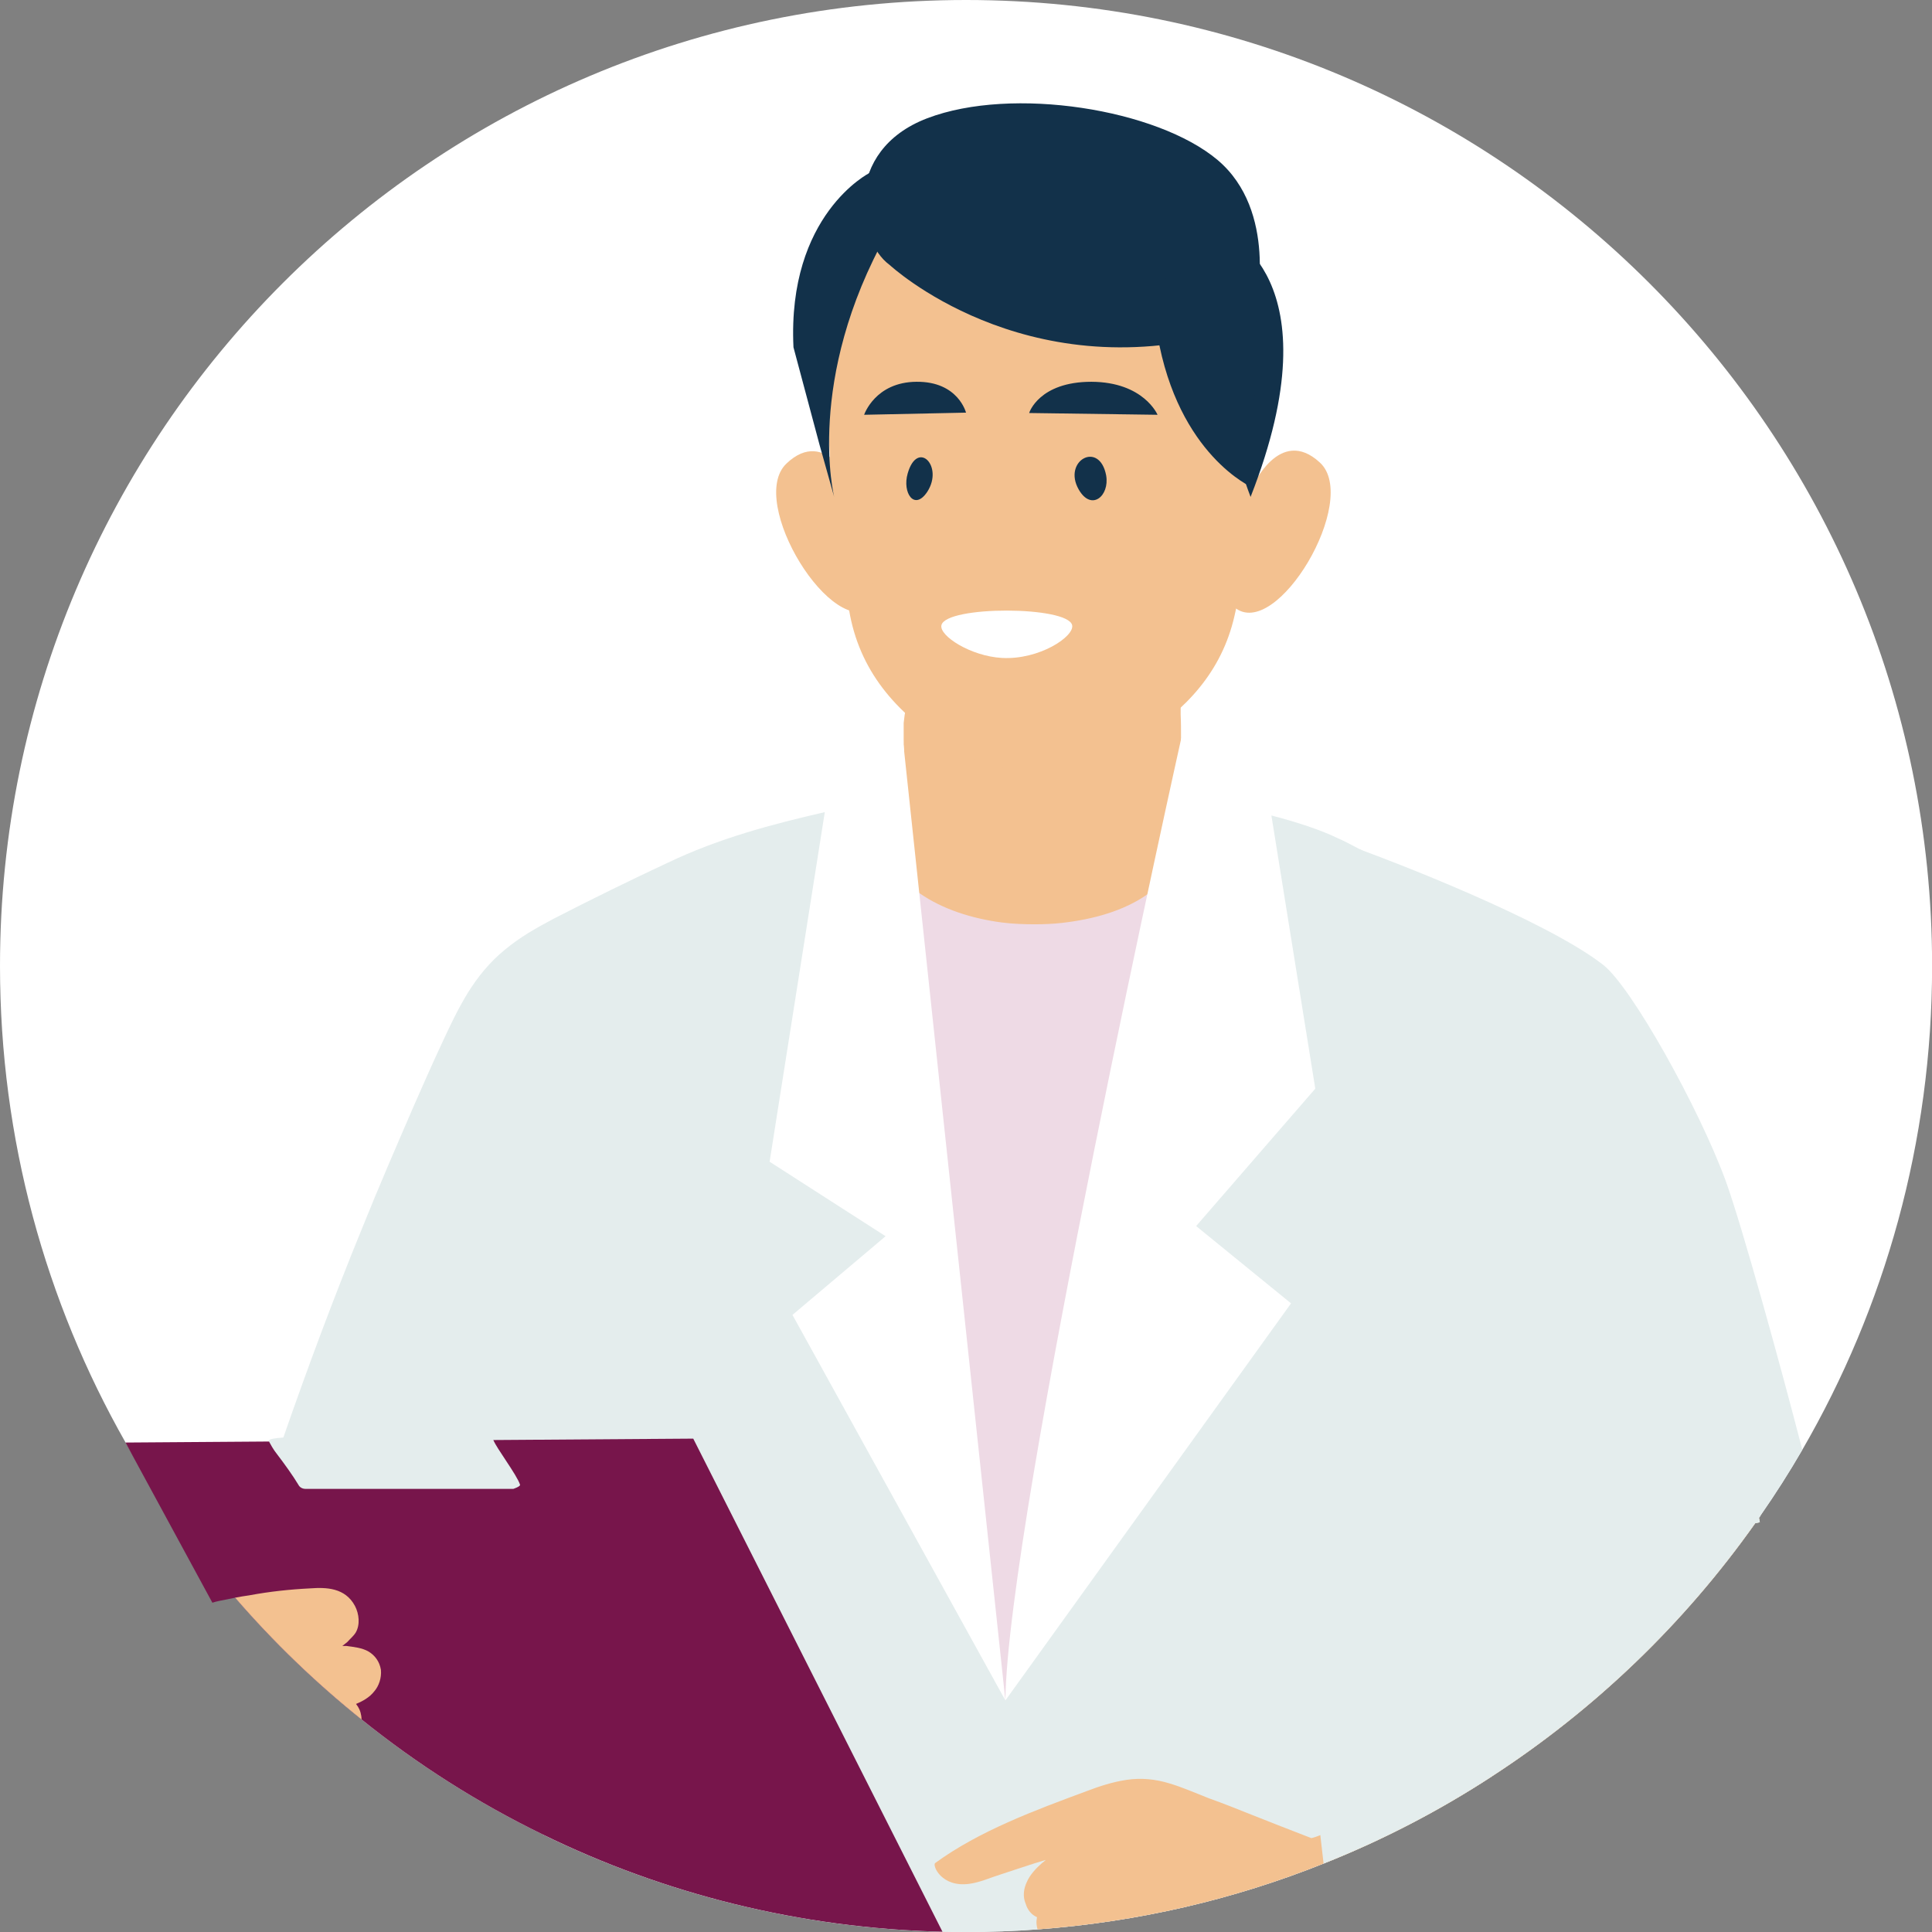 <svg width="120" height="120" viewBox="0 0 120 120" fill="none" xmlns="http://www.w3.org/2000/svg">
<rect x="0" y="0" width="120" height="120" fill="#808080" stroke="none"/>
<path d="M120.006 59.997C120.006 70.947 117.07 81.214 111.945 90.051C111.14 91.44 110.277 92.795 109.357 94.116C109.334 94.168 109.299 94.214 109.253 94.266C109.183 94.382 109.102 94.492 109.021 94.608C104.62 100.833 99.061 106.178 92.662 110.335C89.385 112.472 85.887 114.29 82.21 115.75C76.651 117.973 70.681 119.38 64.444 119.838C62.979 119.948 61.497 120 60.003 120C59.517 120 59.024 119.994 58.544 119.983C49.655 119.768 41.241 117.626 33.713 113.943C29.689 111.986 25.913 109.583 22.456 106.797C19.619 104.522 16.99 101.991 14.61 99.235C12.039 96.264 9.751 93.039 7.8 89.599C2.837 80.867 0 70.762 0 59.997C0 26.863 26.863 0 60.003 0C93.143 0 120.006 26.863 120.006 59.997Z" fill="white"/>
<path d="M92.662 110.335C89.385 112.472 85.887 114.29 82.21 115.75C76.651 117.973 70.681 119.38 64.444 119.838C62.979 119.948 61.497 120 60.003 120C59.516 120 59.024 119.994 58.544 119.983C49.655 119.768 41.241 117.626 33.713 113.943C33.73 110.92 33.73 107.892 33.702 104.852C30.1 102.165 26.521 99.507 22.919 96.797C20.893 95.274 18.86 93.763 16.851 92.28C16.746 92.193 16.66 92.06 16.7 91.886C16.874 91.365 17.048 90.838 17.227 90.34C17.314 90.056 17.401 89.837 17.488 89.53C17.528 89.466 17.551 89.379 17.598 89.292C19.121 84.903 20.736 80.583 22.485 76.304C23.51 73.75 24.599 71.243 25.693 68.712C26.237 67.467 26.805 66.182 27.395 64.913C27.899 63.825 28.397 62.754 29.034 61.705C29.665 60.681 30.43 59.742 31.345 59.001C32.283 58.214 33.331 57.623 34.402 57.056C36.736 55.857 39.093 54.699 41.473 53.587C44.681 52.058 47.912 51.207 51.23 50.443C52.058 50.246 52.909 50.049 53.76 49.852C53.975 49.811 54.172 49.765 54.415 49.724C55 49.568 55.561 49.423 56.181 49.273C56.187 49.273 56.198 49.267 56.204 49.267H56.245C56.314 49.244 56.355 49.244 56.424 49.221H56.43C57.102 49.047 57.883 48.96 58.735 48.873C59.151 48.827 59.563 48.786 60.003 48.763H60.2C62.359 48.63 64.757 48.653 66.917 48.763C67.114 48.786 67.27 48.786 67.467 48.786C67.901 48.81 68.318 48.873 68.729 48.873C70.449 48.983 71.845 49.111 72.632 49.198H72.638C73.049 49.267 73.292 49.308 73.292 49.331C73.292 49.331 73.316 49.331 73.379 49.354C73.553 49.377 73.987 49.464 74.601 49.568C74.798 49.614 75.035 49.678 75.255 49.748C76.298 49.962 77.641 50.263 78.967 50.657C78.973 50.657 78.984 50.657 78.99 50.657C80.513 51.051 82.042 51.549 83.067 52.052C83.438 52.203 83.918 52.469 84.468 52.753C84.468 52.753 84.509 52.753 84.509 52.77C84.532 52.77 84.573 52.817 84.619 52.817C86.582 53.842 89.222 55.324 89.442 55.851C89.68 56.529 89.68 57.31 89.726 58.011C90.137 65.649 90.578 73.246 91.035 80.861V81.538L91.209 84.399C91.209 84.399 91.62 91.73 91.822 95.326V95.372C91.886 96.531 91.933 97.272 91.933 97.272L92.303 103.688C92.407 105.697 92.517 107.706 92.627 109.693C92.639 109.907 92.65 110.115 92.662 110.33V110.335Z" fill="#E4EDED"/>
<path d="M72.481 54.351C72.701 53.958 72.829 53.633 72.875 53.436C72.962 53.043 73.049 52.585 73.113 52.128C73.223 51.213 73.263 50.228 73.286 49.337V48.572C73.286 47.391 73.24 46.499 73.24 46.366H73.217C73.084 46.32 72.562 46.302 71.734 46.279H70.165C67.241 46.302 62.898 46.476 59.8 46.8H59.754C58.879 46.933 58.138 47.061 57.507 47.194C57.484 47.194 57.443 47.217 57.397 47.217C57.09 47.281 56.852 47.391 56.656 47.478C56.482 47.541 56.325 47.611 56.239 47.715C56.192 47.738 56.175 47.761 56.152 47.802V47.848C56.152 48.086 56.152 48.566 56.175 49.267C56.221 51.19 56.285 54.351 56.349 55.006C56.395 55.266 53.841 56.274 54.472 57.559C54.536 57.693 54.623 57.82 54.693 57.953C56.505 61.642 61.722 100.312 62.353 105.118L62.4 105.489V105.622C62.4 105.622 70.866 63.414 73.75 58.961C73.813 58.914 73.836 58.874 73.86 58.827C74.757 57.472 72.07 55.185 72.464 54.351H72.487H72.481Z" fill="#EEDAE5"/>
<path d="M73.356 45.972C73.356 45.358 73.356 44.837 73.333 44.38V43.945C73.333 43.725 73.31 43.511 73.31 43.378V43.094C73.31 43.007 73.287 42.897 73.287 42.81C73.287 42.764 73.287 42.724 73.263 42.677V42.504C73.263 42.504 73.24 42.283 73.217 42.173V41.953C73.067 40.511 72.91 39.423 72.823 39.423C72.146 40.164 64.398 41.629 59.771 42.567C59.181 42.718 58.659 42.805 58.202 42.915C57.067 43.152 56.366 43.332 56.366 43.395C56.32 43.702 56.279 43.94 56.216 44.246C56.216 44.246 56.216 44.333 56.193 44.38C56.169 44.553 56.146 44.75 56.129 44.901V45.903C56.129 46.14 56.129 46.383 56.152 46.621V46.968C56.175 47.206 56.175 47.512 56.175 47.796V47.843C56.198 48.3 56.239 48.781 56.239 49.261C56.349 52.035 56.436 54.959 56.436 54.959C56.656 55.133 56.87 55.307 57.09 55.463C58.555 56.488 60.385 57.055 62.238 57.299C62.939 57.386 63.593 57.409 64.271 57.409C64.838 57.409 65.406 57.386 65.973 57.322C67.895 57.102 69.795 56.581 71.254 55.556C71.451 55.405 71.648 55.249 71.845 55.075C72.105 54.855 72.302 54.594 72.476 54.357C72.87 53.836 73.13 53.286 73.281 52.701C73.327 52.568 73.345 51.108 73.368 49.36C73.368 48.271 73.368 47.043 73.345 45.978L73.356 45.972Z" fill="#F3C190"/>
<path d="M58.543 119.983C49.655 119.769 41.241 117.626 33.713 113.943C29.689 111.986 25.913 109.583 22.456 106.797C19.619 104.522 16.989 101.991 14.61 99.235C14.268 99.299 13.932 99.368 13.602 99.438C13.469 99.461 13.324 99.507 13.191 99.547L7.794 89.599L16.717 89.535H17.482L30.638 89.443L43.059 89.356L58.538 119.983H58.543Z" fill="#77154B"/>
<path d="M23.66 103.717C23.706 104.22 23.533 104.718 23.249 105.049C22.942 105.442 22.525 105.662 22.114 105.836C22.288 106.05 22.398 106.294 22.438 106.577C22.45 106.653 22.456 106.728 22.456 106.797C19.618 104.522 16.989 101.991 14.609 99.235C14.899 99.177 15.188 99.13 15.478 99.09C16.746 98.853 18.009 98.719 19.277 98.656C20.255 98.586 21.437 98.609 22.045 99.744C22.311 100.248 22.375 100.926 22.091 101.406C21.958 101.62 21.744 101.794 21.57 101.991C21.477 102.061 21.263 102.234 21.263 102.234H21.523C21.981 102.298 22.485 102.344 22.896 102.582C23.29 102.825 23.573 103.196 23.66 103.717Z" fill="#F3C190"/>
<path d="M30.644 89.443C30.494 89.072 25.994 89.136 25.994 89.136C25.994 89.136 24.402 87.3 22.479 87.323C20.644 87.323 21.147 89.176 21.147 89.176C20.534 89.263 18.704 89.199 17.592 89.286C17.048 89.333 16.694 89.373 16.694 89.506H16.718V89.553C16.804 89.703 16.955 90.01 17.221 90.34C17.656 90.908 18.206 91.672 18.53 92.216C18.617 92.39 18.791 92.477 18.987 92.477H31.883C31.883 92.477 32.341 92.326 32.3 92.216C32.103 91.603 30.835 89.946 30.644 89.443Z" fill="#E4EDED"/>
<path d="M109.304 94.55C109.212 94.567 109.119 94.591 109.021 94.608C104.62 100.833 99.061 106.178 92.662 110.335C89.385 112.472 85.887 114.29 82.21 115.75C76.651 117.973 70.681 119.38 64.444 119.838C64.415 119.745 64.398 119.647 64.386 119.543C64.363 119.363 64.386 119.236 64.409 119.079C64.062 118.929 63.819 118.622 63.709 118.251C63.512 117.794 63.581 117.313 63.778 116.896C63.975 116.439 64.346 116.051 64.716 115.721C64.803 115.657 64.89 115.588 64.954 115.524C64.757 115.588 64.519 115.657 64.299 115.721C63.581 115.958 62.881 116.178 62.163 116.421C61.526 116.618 60.871 116.919 60.217 117.006C58.474 117.25 57.906 115.871 58.08 115.721C60.831 113.711 64.323 112.426 67.507 111.245C68.295 110.943 69.123 110.677 69.974 110.55C70.872 110.417 71.763 110.503 72.615 110.764C73.443 111.007 74.271 111.378 75.105 111.702C75.973 112.009 76.848 112.362 77.722 112.71C78.944 113.19 80.189 113.688 81.451 114.169C81.631 114.128 81.805 114.065 81.978 113.995C81.99 113.995 81.996 113.989 82.007 113.984C83.872 113.445 85.719 112.814 87.543 112.119C88.788 111.575 91.035 110.503 92.627 109.698C93.629 109.195 94.376 108.824 94.504 108.737C94.48 108.587 92.975 101.076 92.674 97.781C92.65 97.561 92.627 97.388 92.604 97.214C92.494 96.473 92.407 95.882 92.407 95.882C92.407 95.882 93.172 95.534 93.809 95.228C93.843 95.216 93.872 95.199 93.907 95.187C94.191 95.071 94.434 94.961 94.573 94.897C96.646 94.07 98.823 93.502 101.053 93.195C103.236 92.894 105.483 92.871 107.689 93.154C107.99 93.178 109.108 93.461 109.108 93.461C109.148 93.67 109.189 93.901 109.229 94.127C109.229 94.139 109.235 94.145 109.235 94.156C109.241 94.191 109.246 94.232 109.252 94.266C109.27 94.365 109.287 94.457 109.304 94.55Z" fill="#F3C190"/>
<path d="M109.357 94.116C109.333 94.168 109.299 94.214 109.252 94.266C109.27 94.365 109.287 94.457 109.304 94.55C109.212 94.567 109.119 94.591 109.021 94.608C107.052 95.007 105.008 95.413 103.363 95.644C100.549 96.079 97.735 96.496 94.92 96.907C94.33 96.994 93.455 97.104 92.604 97.214C92.367 97.237 92.17 97.254 91.932 97.277C91.319 97.347 90.728 97.411 90.334 97.411C89.987 97.434 89.767 97.434 89.749 97.388C88.875 92.761 88.001 88.157 87.282 83.507C86.582 78.857 84.468 52.759 84.468 52.759C84.468 52.759 84.509 52.759 84.509 52.776C84.532 52.776 84.573 52.822 84.619 52.822C86.078 53.344 95.969 57.102 99.588 59.939C101.336 61.312 105.506 68.776 107.185 73.339C108.227 76.223 110.625 84.938 111.945 90.051C111.14 91.44 110.277 92.796 109.357 94.116Z" fill="#E4EDED"/>
<path d="M42.607 80.89C42.607 80.89 46.974 81.174 48.416 81.174C49.857 81.174 54.224 80.89 54.224 80.89V76.964H42.613V80.89H42.607Z" fill="#E4EDED"/>
<path d="M60.744 38.045C60.593 38.699 62.556 39.967 64.496 40.077C66.813 40.21 69.013 38.745 68.862 38.045C68.602 36.846 61.028 36.823 60.744 38.045Z" fill="white"/>
<path d="M61.004 37.327C60.854 37.981 62.817 39.249 64.757 39.359C67.073 39.492 69.273 38.027 69.123 37.327C68.862 36.128 61.288 36.105 61.004 37.327Z" fill="white"/>
<path d="M78.267 24.101C78.267 29.816 77.479 34.75 76.674 38.265C75.887 41.693 73.704 44.09 70.606 46.013L70.038 46.36C66.766 48.41 62.528 48.456 59.215 46.493C55.857 44.507 53.517 41.89 52.799 38.224C51.491 31.524 51.334 24.124 51.334 24.124C51.334 24.124 50.089 9.676 64.601 9.96C79.112 10.244 78.243 24.124 78.243 24.124L78.267 24.101Z" fill="#F3C190"/>
<path d="M54.305 37.674C51.751 39.88 46.36 31.148 48.85 28.791C51.317 26.434 53.083 30.273 53.083 30.273L53.587 33.047L54.328 36.759L54.525 37.587L54.328 37.697L54.305 37.674Z" fill="#F3C190"/>
<path d="M76.674 37.721C79.268 39.88 84.509 31.044 81.978 28.728C79.471 26.411 77.769 30.279 77.769 30.279L77.311 33.053L76.634 36.782L76.46 37.611L76.657 37.697L76.68 37.721H76.674Z" fill="#F3C190"/>
<path d="M77.676 30.864C77.676 30.864 73.767 20.893 76.02 14.43C76.02 14.43 83.067 17.117 77.676 30.864Z" fill="#12314A"/>
<path d="M63.929 25.653L71.897 25.763C71.897 25.763 71.045 23.73 67.791 23.713C64.537 23.713 63.929 25.635 63.929 25.635V25.659V25.653Z" fill="#12314A"/>
<path d="M60.002 25.63L53.673 25.763C53.673 25.763 54.351 23.73 56.928 23.713C59.522 23.69 60.002 25.635 60.002 25.635V25.63Z" fill="#12314A"/>
<path d="M58.474 38.832C58.323 39.487 60.286 40.755 62.226 40.865C64.543 40.998 66.743 39.533 66.593 38.832C66.332 37.634 58.758 37.61 58.474 38.832Z" fill="white"/>
<path d="M57.599 30.54C58.624 28.948 56.986 27.286 56.378 29.405C56.03 30.604 56.794 31.762 57.599 30.54Z" fill="#12314A"/>
<path d="M67.003 30.407C65.978 28.618 68.289 27.332 68.706 29.532C68.926 30.801 67.791 31.779 67.003 30.407Z" fill="#12314A"/>
<path d="M55.266 16.463C55.266 16.463 63.535 24.147 76.106 20.673L78.006 19.017C78.006 19.017 79.378 13.104 75.626 9.937C71.873 6.775 62.88 5.333 57.599 7.343C52.318 9.352 53.193 14.94 55.243 16.445L55.266 16.469V16.463Z" fill="#12314A"/>
<path d="M53.998 10.748C53.998 10.748 48.89 13.324 49.284 21.57L50.9 27.616L51.814 30.87C51.814 30.87 49.979 23.603 55.132 14.436L53.998 10.748Z" fill="#12314A"/>
<path d="M77.786 30.279C77.786 30.279 73.182 28.293 71.891 20.806C70.6 13.319 78.023 19.017 78.023 19.017L77.786 30.279Z" fill="#12314A"/>
<path d="M56.117 46.273L62.446 105.616L49.221 81.671L55.005 76.784L47.802 72.157L51.247 50.332L56.117 46.273Z" fill="white"/>
<path d="M73.379 45.816C73.379 45.816 62.574 94.243 62.446 105.616L80.189 80.954L74.294 76.153L81.695 67.618L78.967 50.639L73.379 45.839V45.816Z" fill="white"/>
<path d="M109.252 94.266C109.27 94.365 109.287 94.457 109.304 94.55C109.212 94.567 109.119 94.591 109.021 94.608C104.62 100.833 99.061 106.178 92.662 110.335C89.385 112.472 85.887 114.29 82.21 115.75L82.007 113.983L81.978 113.735C81.828 112.449 82.546 111.204 83.745 110.677L90.421 107.799C91.035 107.538 91.382 106.902 91.319 106.247L90.334 97.411L90.12 95.465V95.448L91.823 95.332L93.907 95.187L109.229 94.127L109.357 94.116C109.333 94.168 109.299 94.214 109.252 94.266Z" fill="#E4EDED"/>
</svg>
